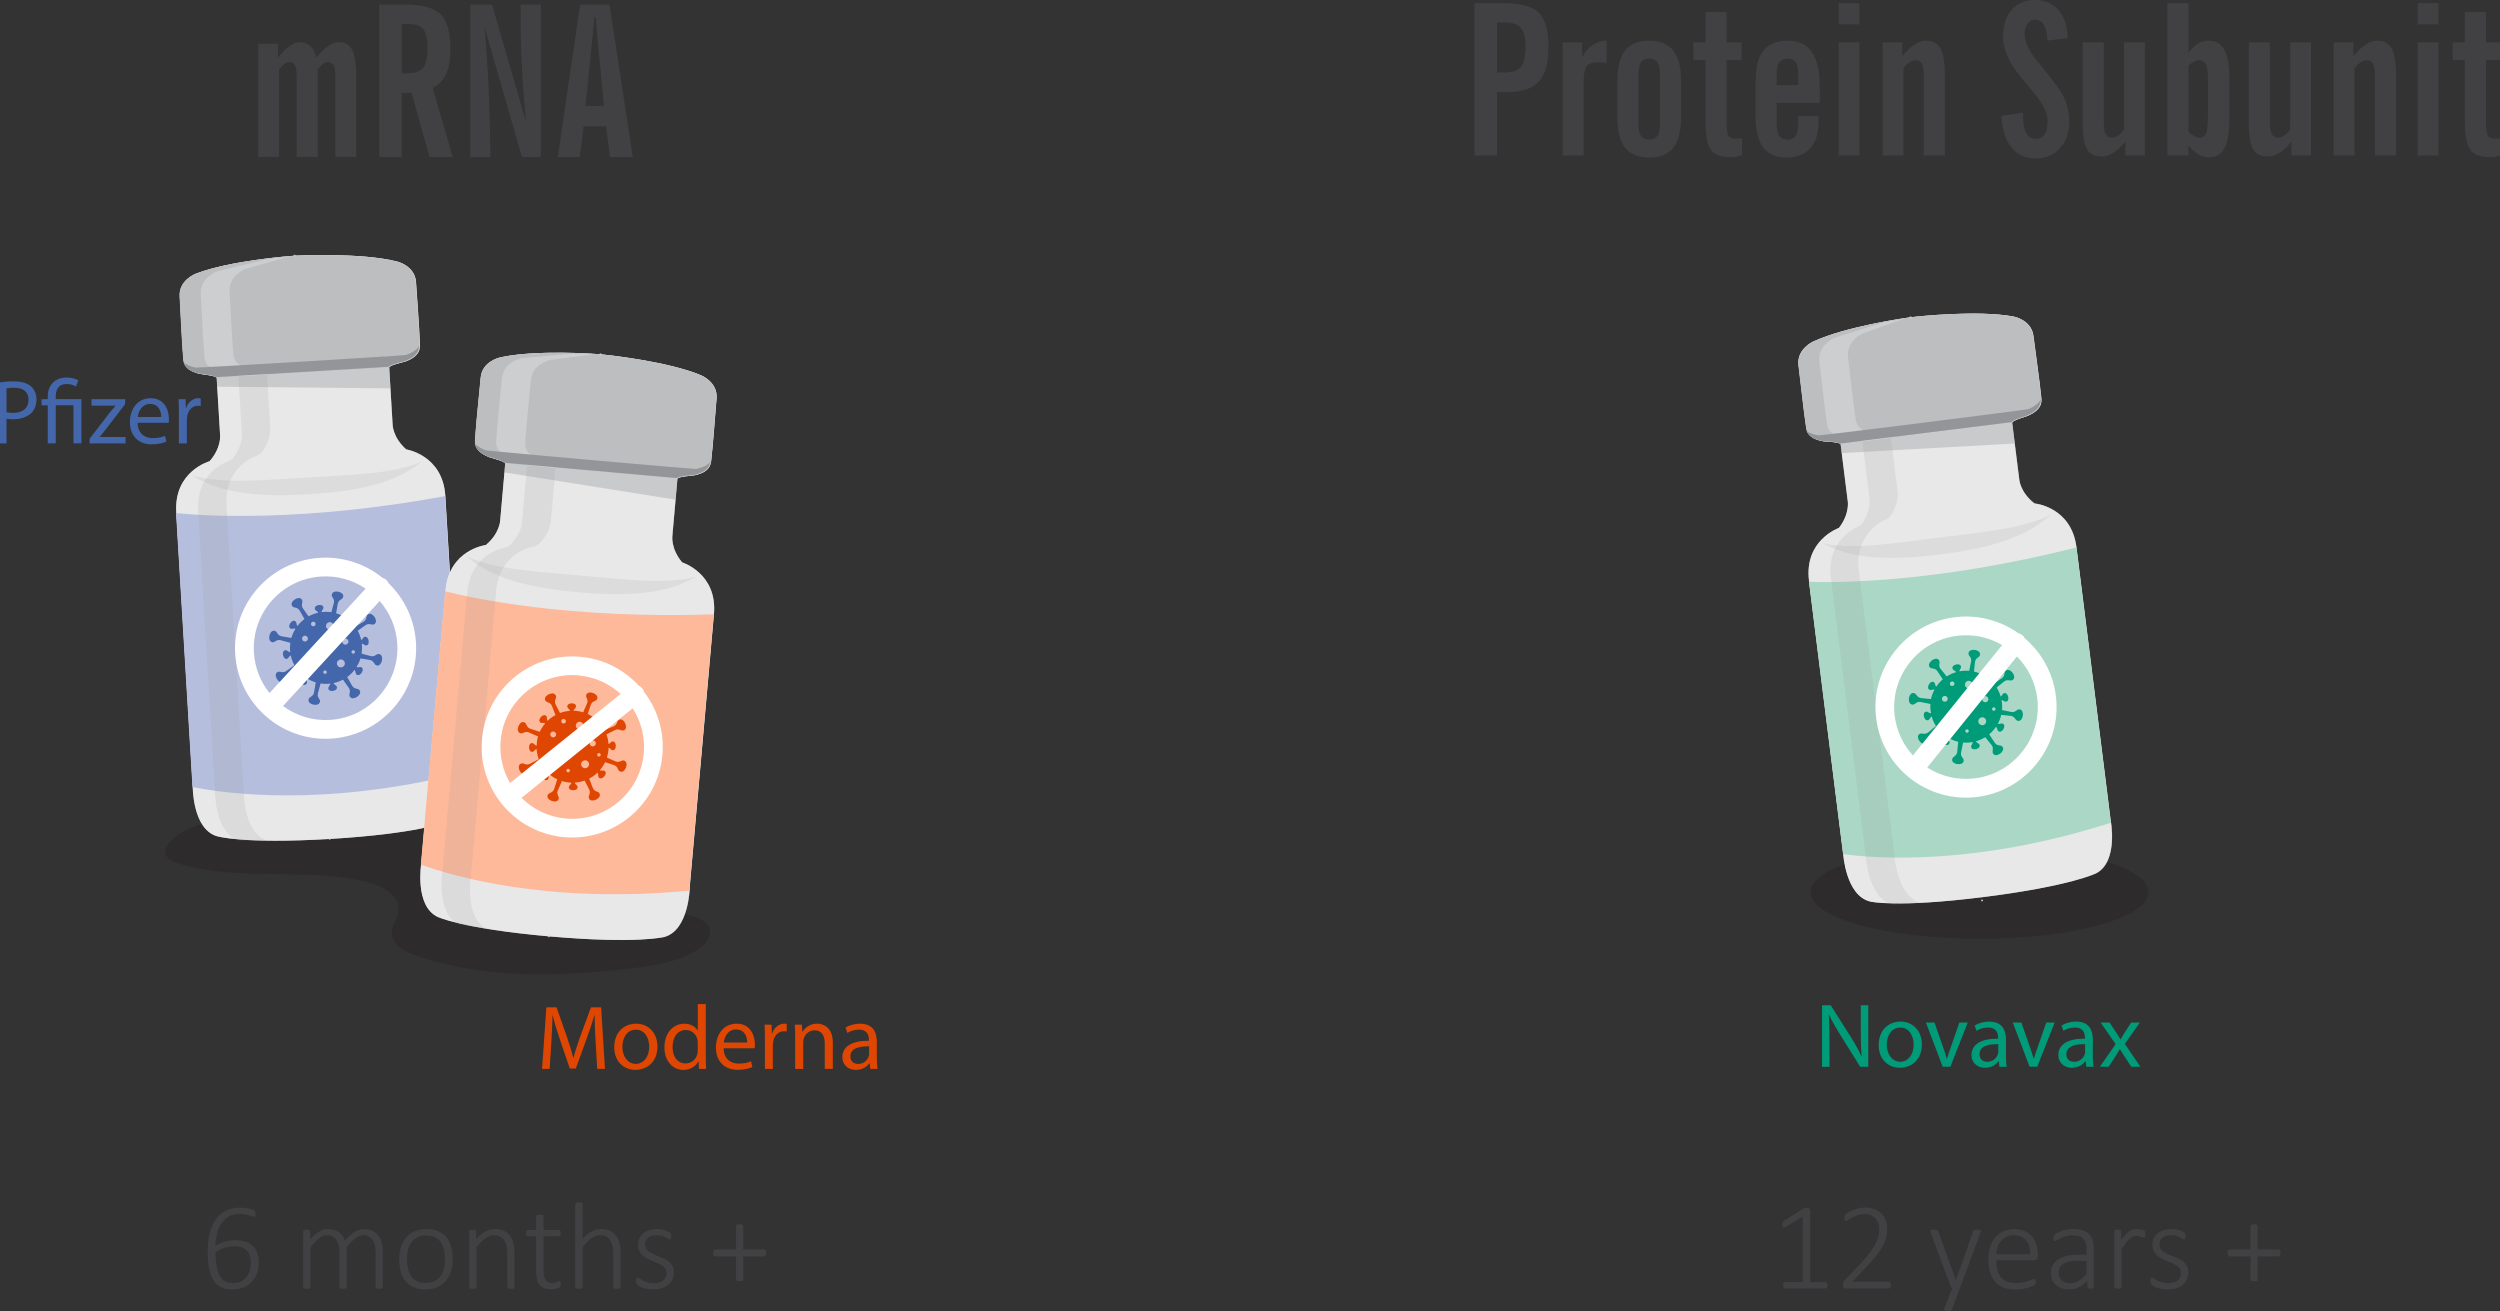 <?xml version="1.0" encoding="UTF-8"?>
<svg preserveAspectRatio="xMidYMid slice" width="820px" height="430px" xmlns="http://www.w3.org/2000/svg" id="Layer_1" data-name="Layer 1" viewBox="0 0 712.37 373.14">
  <rect x="0" y="0" width="712.37" height="373.14" fill="#333333" stroke="none"/>
  <defs>
    <style>
      .cls-1, .cls-2 {
        fill: #6e7072;
      }

      .cls-1, .cls-3, .cls-4 {
        opacity: .25;
      }

      .cls-5 {
        fill: #b6bedd;
      }

      .cls-2 {
        opacity: .1;
      }

      .cls-6, .cls-3 {
        fill: #fff;
      }

      .cls-7 {
        fill: #009b78;
      }

      .cls-8 {
        opacity: .15;
      }

      .cls-8, .cls-9 {
        fill: #939598;
      }

      .cls-10 {
        fill: #4467ab;
      }

      .cls-11 {
        opacity: .35;
      }

      .cls-11, .cls-4 {
        fill: #231f20;
      }

      .cls-12 {
        fill: #aad7c6;
      }

      .cls-13 {
        fill: none;
        stroke: #d2d3d4;
        stroke-miterlimit: 10;
        stroke-width: .53px;
      }

      .cls-14 {
        fill: #d2d3d4;
        opacity: .5;
      }

      .cls-15 {
        fill: #feb89a;
      }

      .cls-16 {
        fill: #bcbec0;
      }

      .cls-17 {
        fill: #414042;
      }

      .cls-18 {
        fill: #df4602;
      }
    </style>
  </defs>
  <ellipse class="cls-11" cx="563.82" cy="253.94" rx="48.08" ry="13.25"></ellipse>
  <g>
    <path class="cls-17" d="M73.91,44.68V12.45h5.62v3.96c1.15-1.45,2.25-2.54,3.3-3.3,1.04-.75,2.03-1.13,2.94-1.13,1.19,0,2.18.37,2.97,1.11.79.74,1.36,1.85,1.71,3.31,1.13-1.43,2.24-2.52,3.31-3.28,1.07-.76,2.07-1.14,2.99-1.14,1.82,0,3.11.73,3.88,2.18.77,1.46,1.16,4.03,1.16,7.72v22.79h-5.95v-23.03c0-1.43-.17-2.45-.5-3.06-.33-.62-.89-.92-1.67-.92-.43,0-.89.19-1.38.57-.49.38-.97.91-1.44,1.6v24.84h-6.01v-23.03c0-1.43-.17-2.45-.5-3.06-.33-.62-.88-.92-1.64-.92-.45,0-.92.19-1.41.57-.49.38-.97.91-1.44,1.6v24.84h-5.98Z"></path>
    <path class="cls-17" d="M108.33,44.68V1.29h7.09c5.04,0,8.5.91,10.37,2.74,1.88,1.83,2.81,5.13,2.81,9.92,0,2.93-.41,5.29-1.22,7.08-.81,1.79-2.08,3.13-3.82,4.03l5.71,19.63h-6.62l-5.1-18.25h-2.81v18.25h-6.42ZM114.75,20.86h1.55c2.19,0,3.7-.52,4.53-1.55.83-1.04,1.25-2.94,1.25-5.71,0-2.52-.39-4.28-1.17-5.27-.78-1-2.13-1.49-4.04-1.49h-2.11v14.03Z"></path>
    <path class="cls-17" d="M134.26,44.68V1.29h6.18l9.73,33.49c-.53-5.02-.92-10.05-1.19-15.1s-.4-10.11-.4-15.19V1.29h5.77v43.39h-5.39l-10.63-36.91c.51,5.9.9,11.92,1.17,18.06.27,6.14.44,12.43.5,18.85h-5.74Z"></path>
    <path class="cls-17" d="M159.16,44.68l6.36-43.39h8.35l6.65,43.39h-6.53l-1.08-8.76h-6.42l-1.03,8.76h-6.3ZM167.07,30.15h5.21l-2.37-25.2h-.32l-2.52,25.2Z"></path>
  </g>
  <g>
    <path class="cls-17" d="M420.08,44.27V.88h7.97c5.02,0,8.46.9,10.31,2.7,1.86,1.8,2.78,5.06,2.78,9.79s-.92,7.86-2.77,9.86-4.87,3-9.07,3h-2.81v18.05h-6.42ZM426.49,20.62h2.11c2.27,0,3.83-.53,4.7-1.58s1.3-3.05,1.3-5.98c0-2.4-.44-4.11-1.32-5.13-.88-1.02-2.34-1.52-4.39-1.52h-2.4v14.21Z"></path>
    <path class="cls-17" d="M445.16,44.27V12.04h5.57v4.28c.82-1.58,1.78-2.75,2.89-3.5,1.1-.75,2.46-1.17,4.06-1.25l.03,6.47c-.35-.1-.74-.17-1.17-.22s-.95-.07-1.55-.07c-1.43,0-2.42.39-2.99,1.17s-.85,2.3-.85,4.57v20.77h-5.98Z"></path>
    <path class="cls-17" d="M478.88,23.03v10.37c0,3.93-.74,6.82-2.21,8.67s-3.75,2.78-6.84,2.78-5.4-.93-6.87-2.78-2.21-4.75-2.21-8.67v-10.37c0-3.91.74-6.79,2.21-8.66,1.47-1.86,3.76-2.8,6.87-2.8s5.34.94,6.83,2.81,2.23,4.76,2.23,8.64ZM472.87,21.04c0-1.52-.24-2.63-.73-3.33s-1.26-1.04-2.31-1.04-1.86.35-2.34,1.04-.73,1.8-.73,3.33v14.3c0,1.52.24,2.64.73,3.35s1.27,1.07,2.34,1.07,1.83-.36,2.31-1.07.73-1.83.73-3.35v-14.3Z"></path>
    <path class="cls-17" d="M485.82,34.48v-17.4h-3.46v-5.04h3.46V3.4h6.01v8.64h4.28v5.04h-4.28v17.75c0,1.93.18,3.19.53,3.76s1,.86,1.93.86c.35,0,.89-.03,1.61-.09.14-.02.24-.03.32-.03v4.86c-.55.18-1.09.31-1.64.4s-1.1.13-1.67.13c-2.7,0-4.55-.7-5.57-2.11s-1.52-4.12-1.52-8.14Z"></path>
    <path class="cls-17" d="M517.99,33.05v1.88c0,3.14-.8,5.59-2.4,7.32s-3.85,2.61-6.74,2.61-5.12-.95-6.58-2.84-2.18-4.77-2.18-8.61v-10.37c0-3.91.74-6.79,2.23-8.66,1.48-1.86,3.79-2.8,6.91-2.8s5.33,1.06,6.84,3.19c1.51,2.13,2.27,5.34,2.27,9.64v4.86h-12.25v6.06c0,1.52.24,2.64.73,3.35s1.27,1.07,2.34,1.07,1.83-.36,2.31-1.07.73-1.83.73-3.35v-2.29h5.77ZM506.09,21.04v3.19h6.12v-3.19c0-1.52-.24-2.63-.73-3.33s-1.26-1.04-2.31-1.04-1.86.35-2.34,1.04-.73,1.8-.73,3.33Z"></path>
    <path class="cls-17" d="M523.73,6.94V.88h5.92v6.06h-5.92ZM523.73,44.27V12.04h5.92v32.23h-5.92Z"></path>
    <path class="cls-17" d="M536.21,44.27V12.04h5.62v3.96c1.19-1.46,2.34-2.57,3.46-3.31s2.18-1.11,3.19-1.11c1.99,0,3.4.72,4.23,2.17s1.25,4.02,1.25,7.73v22.79h-6.01v-23.03c0-1.48-.19-2.54-.56-3.16s-.99-.94-1.85-.94c-.53,0-1.09.21-1.7.62s-1.16.97-1.67,1.67v24.84h-5.98Z"></path>
    <path class="cls-17" d="M570.05,32.99l6.12-.91v.38c0,2.34.3,4.11.91,5.29s1.52,1.77,2.75,1.77c1.07,0,1.9-.42,2.49-1.25s.88-2.02.88-3.56c0-1.05-.2-2.09-.6-3.12s-1.02-2.12-1.86-3.3c-.8-1.07-2.17-2.77-4.1-5.08s-3.23-4.08-3.9-5.29c-.74-1.37-1.3-2.68-1.67-3.94s-.56-2.47-.56-3.62c0-3.18.82-5.71,2.46-7.57,1.64-1.86,3.85-2.8,6.62-2.8s5.07.95,6.71,2.84c1.64,1.89,2.52,4.56,2.64,8l-5.8.73c-.1-2.07-.43-3.58-1-4.53-.57-.95-1.42-1.42-2.55-1.42-.84,0-1.53.38-2.08,1.13-.55.75-.82,1.71-.82,2.89,0,1.04.27,2.18.81,3.43.54,1.25,1.29,2.49,2.27,3.72.37.47.93,1.15,1.67,2.05,2.64,3.24,4.41,5.58,5.33,7,.88,1.35,1.53,2.75,1.96,4.22s.64,3.02.64,4.66c0,3.07-.89,5.57-2.67,7.5s-4.07,2.9-6.88,2.9-5.21-1.04-6.9-3.13-2.65-5.09-2.89-8.99Z"></path>
    <path class="cls-17" d="M610.89,12.04v32.23h-5.57v-3.96c-1.13,1.41-2.26,2.47-3.38,3.18s-2.21,1.07-3.27,1.07c-2.01,0-3.43-.69-4.25-2.08s-1.23-3.94-1.23-7.65V12.04h6.01v23.06c0,1.46.19,2.51.56,3.13s.99.94,1.85.94c.53,0,1.09-.2,1.68-.6s1.16-.96,1.68-1.68V12.04h5.92Z"></path>
    <path class="cls-17" d="M617.33.88h5.98v14.06c.9-1.15,1.81-2,2.72-2.55.92-.55,1.88-.82,2.87-.82,2.01,0,3.52.81,4.51,2.43s1.49,4.09,1.49,7.41v13.12c0,3.52-.47,6.1-1.41,7.76s-2.39,2.49-4.37,2.49c-1.05,0-2.06-.28-3.02-.85s-1.89-1.42-2.81-2.55v2.87h-5.98V.88ZM623.31,18.66v18.84c.61.59,1.17,1.02,1.68,1.3s1.02.42,1.51.42c.88,0,1.49-.42,1.83-1.27s.51-2.54.51-5.08v-10.43c0-1.93-.2-3.3-.59-4.1s-1.04-1.2-1.93-1.2c-.45,0-.92.13-1.42.38s-1.03.63-1.6,1.14Z"></path>
    <path class="cls-17" d="M658.17,12.04v32.23h-5.57v-3.96c-1.13,1.41-2.26,2.47-3.38,3.18s-2.21,1.07-3.27,1.07c-2.01,0-3.43-.69-4.25-2.08s-1.23-3.94-1.23-7.65V12.04h6.01v23.06c0,1.46.19,2.51.56,3.13s.99.94,1.85.94c.53,0,1.09-.2,1.68-.6s1.16-.96,1.68-1.68V12.04h5.92Z"></path>
    <path class="cls-17" d="M664.62,44.27V12.04h5.62v3.96c1.19-1.46,2.34-2.57,3.46-3.31s2.18-1.11,3.19-1.11c1.99,0,3.4.72,4.23,2.17s1.25,4.02,1.25,7.73v22.79h-6.01v-23.03c0-1.48-.19-2.54-.56-3.16s-.99-.94-1.85-.94c-.53,0-1.09.21-1.7.62s-1.16.97-1.67,1.67v24.84h-5.98Z"></path>
    <path class="cls-17" d="M688.55,6.94V.88h5.92v6.06h-5.92ZM688.55,44.27V12.04h5.92v32.23h-5.92Z"></path>
    <path class="cls-17" d="M701.97,34.48v-17.4h-3.46v-5.04h3.46V3.4h6.01v8.64h4.28v5.04h-4.28v17.75c0,1.93.18,3.19.53,3.76s1,.86,1.93.86c.35,0,.89-.03,1.61-.09.14-.02.24-.03.32-.03v4.86c-.55.18-1.09.31-1.64.4s-1.1.13-1.67.13c-2.7,0-4.55-.7-5.57-2.11s-1.52-4.12-1.52-8.14Z"></path>
  </g>
  <g>
    <path class="cls-18" d="M169.93,296.54c-.13-2.44-.29-5.38-.26-7.57h-.08c-.6,2.05-1.33,4.24-2.21,6.66l-3.09,8.5h-1.72l-2.83-8.35c-.83-2.47-1.53-4.73-2.03-6.81h-.05c-.05,2.18-.18,5.12-.34,7.75l-.47,7.51h-2.16l1.22-17.52h2.89l2.99,8.48c.73,2.16,1.33,4.08,1.77,5.9h.08c.44-1.77,1.07-3.69,1.85-5.9l3.12-8.48h2.89l1.09,17.52h-2.21l-.44-7.7Z"></path>
    <path class="cls-18" d="M187.53,297.84c0,4.65-3.22,6.68-6.27,6.68-3.41,0-6.03-2.5-6.03-6.47,0-4.21,2.76-6.68,6.24-6.68s6.06,2.63,6.06,6.47ZM177.55,297.97c0,2.76,1.59,4.84,3.82,4.84s3.82-2.05,3.82-4.89c0-2.13-1.07-4.84-3.77-4.84s-3.87,2.5-3.87,4.89Z"></path>
    <path class="cls-18" d="M201.29,285.78v15.21c0,1.12.03,2.39.1,3.25h-2.05l-.1-2.18h-.05c-.7,1.4-2.24,2.47-4.29,2.47-3.04,0-5.38-2.57-5.38-6.4-.03-4.19,2.57-6.76,5.64-6.76,1.92,0,3.22.91,3.8,1.92h.05v-7.51h2.29ZM199,296.78c0-.29-.03-.68-.1-.96-.34-1.46-1.59-2.65-3.3-2.65-2.37,0-3.77,2.08-3.77,4.86,0,2.55,1.25,4.65,3.72,4.65,1.53,0,2.94-1.01,3.35-2.73.08-.31.1-.62.1-.99v-2.18Z"></path>
    <path class="cls-18" d="M206.36,298.36c.05,3.09,2.03,4.37,4.32,4.37,1.64,0,2.63-.29,3.48-.65l.39,1.64c-.81.36-2.18.78-4.19.78-3.87,0-6.19-2.55-6.19-6.34s2.24-6.79,5.9-6.79c4.11,0,5.2,3.61,5.2,5.93,0,.47-.05.83-.08,1.07h-8.84ZM213.07,296.73c.03-1.46-.6-3.72-3.17-3.72-2.31,0-3.33,2.13-3.51,3.72h6.68Z"></path>
    <path class="cls-18" d="M218.11,295.58c0-1.48-.03-2.76-.1-3.93h2l.08,2.47h.1c.57-1.69,1.95-2.76,3.48-2.76.26,0,.44.03.65.08v2.16c-.23-.05-.47-.08-.78-.08-1.61,0-2.76,1.22-3.07,2.94-.05.31-.1.68-.1,1.07v6.71h-2.26v-8.66Z"></path>
    <path class="cls-18" d="M226.72,295.06c0-1.3-.03-2.37-.1-3.41h2.03l.13,2.08h.05c.62-1.2,2.08-2.37,4.16-2.37,1.74,0,4.45,1.04,4.45,5.36v7.51h-2.29v-7.25c0-2.03-.75-3.72-2.91-3.72-1.51,0-2.68,1.07-3.07,2.34-.1.29-.16.68-.16,1.07v7.57h-2.29v-9.18Z"></path>
    <path class="cls-18" d="M248.11,304.24l-.18-1.59h-.08c-.7.99-2.05,1.87-3.85,1.87-2.55,0-3.85-1.79-3.85-3.61,0-3.04,2.7-4.71,7.57-4.68v-.26c0-1.04-.29-2.91-2.86-2.91-1.17,0-2.39.36-3.28.94l-.52-1.51c1.04-.68,2.55-1.12,4.13-1.12,3.85,0,4.78,2.63,4.78,5.15v4.71c0,1.09.05,2.16.21,3.02h-2.08ZM247.78,297.82c-2.5-.05-5.33.39-5.33,2.83,0,1.48.99,2.18,2.16,2.18,1.64,0,2.68-1.04,3.04-2.11.08-.23.13-.49.13-.73v-2.18Z"></path>
  </g>
  <g>
    <path class="cls-10" d="M0,108.89c1.09-.18,2.52-.34,4.34-.34,2.24,0,3.87.52,4.91,1.46.96.83,1.53,2.11,1.53,3.67s-.47,2.83-1.35,3.74c-1.2,1.27-3.15,1.92-5.36,1.92-.68,0-1.3-.03-1.82-.16v7.02H0v-17.32ZM2.26,117.34c.49.13,1.12.18,1.87.18,2.73,0,4.39-1.33,4.39-3.74s-1.64-3.43-4.13-3.43c-.99,0-1.74.08-2.13.18v6.81Z"></path>
    <path class="cls-10" d="M13.99,126.21v-10.84h-1.77v-1.74h1.77v-.68c0-3.33,1.95-5.49,5.49-5.49,1.17,0,2.55.36,3.2.83l-.65,1.74c-.55-.39-1.53-.73-2.65-.73-2.42,0-3.12,1.69-3.12,3.69v.62h7.31v12.58h-2.26v-10.84h-5.04v10.84h-2.26Z"></path>
    <path class="cls-10" d="M25.92,124.88l5.69-7.41c.55-.68,1.07-1.27,1.64-1.95v-.05h-6.81v-1.85h9.59l-.03,1.43-5.62,7.31c-.52.7-1.04,1.33-1.61,1.98v.05h7.36v1.82h-10.22v-1.33Z"></path>
    <path class="cls-10" d="M39.57,120.33c.05,3.09,2.03,4.37,4.32,4.37,1.64,0,2.63-.29,3.48-.65l.39,1.64c-.81.36-2.18.78-4.19.78-3.87,0-6.19-2.55-6.19-6.34s2.24-6.79,5.9-6.79c4.11,0,5.2,3.61,5.2,5.93,0,.47-.05.83-.08,1.07h-8.84ZM46.28,118.69c.03-1.46-.6-3.72-3.17-3.72-2.31,0-3.33,2.13-3.51,3.72h6.68Z"></path>
    <path class="cls-10" d="M51.32,117.55c0-1.48-.03-2.76-.1-3.93h2l.08,2.47h.1c.57-1.69,1.95-2.76,3.48-2.76.26,0,.44.03.65.08v2.16c-.23-.05-.47-.08-.78-.08-1.61,0-2.76,1.22-3.07,2.94-.05.31-.1.68-.1,1.07v6.71h-2.26v-8.66Z"></path>
  </g>
  <g>
    <path class="cls-7" d="M519,303.64v-17.52h2.47l5.62,8.87c1.3,2.05,2.31,3.9,3.15,5.69l.05-.03c-.21-2.34-.26-4.47-.26-7.2v-7.33h2.13v17.52h-2.29l-5.56-8.89c-1.22-1.95-2.39-3.95-3.28-5.85l-.08.03c.13,2.21.18,4.32.18,7.23v7.49h-2.13Z"></path>
    <path class="cls-7" d="M547.42,297.24c0,4.65-3.22,6.68-6.27,6.68-3.41,0-6.03-2.5-6.03-6.47,0-4.21,2.76-6.68,6.24-6.68s6.06,2.63,6.06,6.47ZM537.44,297.37c0,2.76,1.59,4.84,3.82,4.84s3.82-2.05,3.82-4.89c0-2.13-1.07-4.84-3.77-4.84s-3.88,2.5-3.88,4.89Z"></path>
    <path class="cls-7" d="M551.01,291.05l2.47,7.07c.42,1.14.75,2.18,1.01,3.22h.08c.29-1.04.65-2.08,1.07-3.22l2.44-7.07h2.39l-4.94,12.58h-2.18l-4.78-12.58h2.44Z"></path>
    <path class="cls-7" d="M569.5,303.64l-.18-1.59h-.08c-.7.99-2.05,1.87-3.85,1.87-2.55,0-3.85-1.79-3.85-3.61,0-3.04,2.7-4.71,7.57-4.68v-.26c0-1.04-.29-2.91-2.86-2.91-1.17,0-2.39.36-3.28.94l-.52-1.51c1.04-.68,2.55-1.12,4.13-1.12,3.85,0,4.78,2.63,4.78,5.15v4.71c0,1.09.05,2.16.21,3.02h-2.08ZM569.16,297.21c-2.5-.05-5.33.39-5.33,2.83,0,1.48.99,2.18,2.16,2.18,1.64,0,2.68-1.04,3.04-2.11.08-.23.13-.49.13-.73v-2.18Z"></path>
    <path class="cls-7" d="M575.74,291.05l2.47,7.07c.42,1.14.75,2.18,1.01,3.22h.08c.29-1.04.65-2.08,1.07-3.22l2.44-7.07h2.39l-4.94,12.58h-2.18l-4.78-12.58h2.44Z"></path>
    <path class="cls-7" d="M594.22,303.64l-.18-1.59h-.08c-.7.99-2.05,1.87-3.85,1.87-2.55,0-3.85-1.79-3.85-3.61,0-3.04,2.7-4.71,7.57-4.68v-.26c0-1.04-.29-2.91-2.86-2.91-1.17,0-2.39.36-3.28.94l-.52-1.51c1.04-.68,2.55-1.12,4.13-1.12,3.85,0,4.78,2.63,4.78,5.15v4.71c0,1.09.05,2.16.21,3.02h-2.08ZM593.88,297.21c-2.5-.05-5.33.39-5.33,2.83,0,1.48.99,2.18,2.16,2.18,1.64,0,2.68-1.04,3.04-2.11.08-.23.13-.49.13-.73v-2.18Z"></path>
    <path class="cls-7" d="M600.85,291.05l1.79,2.7c.47.7.86,1.35,1.27,2.05h.08c.42-.75.83-1.4,1.25-2.08l1.77-2.68h2.47l-4.29,6.08,4.42,6.5h-2.6l-1.85-2.83c-.49-.73-.91-1.43-1.35-2.18h-.05c-.42.75-.86,1.43-1.33,2.18l-1.82,2.83h-2.52l4.47-6.42-4.26-6.16h2.55Z"></path>
  </g>
  <g>
    <path class="cls-17" d="M520.58,365.84c0,.16-.02.3-.05.41s-.08.2-.14.27-.12.12-.19.15-.14.04-.21.04h-11.53c-.07,0-.14-.01-.2-.04s-.13-.08-.18-.15-.11-.16-.14-.27-.05-.25-.05-.41c0-.14.01-.27.04-.39s.07-.21.12-.29.11-.13.18-.18.15-.06.23-.06h5.04v-18.67l-4.82,2.94c-.19.12-.34.18-.46.2s-.21,0-.28-.06-.12-.16-.14-.29-.04-.3-.04-.48c0-.15,0-.28.02-.4s.04-.21.07-.29.08-.15.13-.21.12-.12.2-.18l5.45-3.48s.08-.05.14-.07.13-.04.21-.06.17-.03.26-.04.21,0,.33,0c.2,0,.37.01.51.04s.25.05.33.09.14.08.18.14.05.12.05.19v20.64h4.32c.08,0,.16.02.24.06s.14.1.19.18.09.17.12.29.04.25.04.39Z"></path>
    <path class="cls-17" d="M538.64,365.74c0,.14-.01.27-.04.4s-.07.23-.12.32-.12.16-.2.2-.18.07-.28.07h-12.29c-.11,0-.21-.02-.3-.05s-.18-.09-.25-.17-.12-.18-.16-.31-.05-.28-.05-.46c0-.15,0-.29.02-.4s.04-.22.07-.32.08-.19.14-.28.13-.19.23-.3l4.66-4.92c1.16-1.22,2.08-2.31,2.77-3.27s1.21-1.83,1.57-2.6.6-1.48.71-2.11.17-1.23.17-1.79-.09-1.1-.27-1.61-.45-.96-.8-1.34-.79-.69-1.31-.91-1.12-.34-1.8-.34c-.74,0-1.4.1-1.99.31s-1.1.43-1.54.69-.81.48-1.1.69-.51.31-.65.31c-.07,0-.13-.02-.19-.05s-.11-.09-.15-.17-.07-.17-.09-.29-.03-.25-.03-.4c0-.14,0-.26.02-.35s.03-.18.05-.25.06-.15.1-.22.13-.16.26-.28.36-.28.69-.47.73-.4,1.22-.61,1.04-.38,1.63-.53,1.22-.22,1.86-.22c1.07,0,2,.16,2.79.47s1.45.74,1.98,1.28.92,1.16,1.18,1.87.39,1.46.39,2.24c0,.73-.06,1.45-.18,2.17s-.39,1.51-.79,2.36-.99,1.79-1.76,2.82-1.79,2.22-3.07,3.57l-4.15,4.34h10.41c.09,0,.18.02.26.06s.15.1.21.18.1.18.13.3.04.25.04.39Z"></path>
    <path class="cls-17" d="M558.2,366.72l-2.21,5.96c-.06.13-.18.24-.37.33s-.49.13-.9.13c-.21,0-.39-.01-.53-.04s-.25-.07-.33-.13-.12-.15-.13-.25.01-.22.07-.36l2.25-5.64c-.09-.04-.18-.09-.25-.18s-.12-.16-.14-.25l-5.78-15.52c-.06-.16-.09-.3-.09-.4s.03-.18.1-.24.17-.1.32-.11.34-.03.59-.03.46,0,.62.03.27.04.36.08.15.08.19.14.08.13.11.21l4.97,13.89h.07l4.89-13.89c.06-.16.14-.27.24-.33s.23-.09.4-.11.36-.03.6-.03.41.01.55.04.25.06.33.12.11.14.11.24-.03.23-.09.38l-5.94,15.94Z"></path>
    <path class="cls-17" d="M580.42,357.6c0,.42-.11.71-.33.87s-.44.24-.65.24h-10.85c0,.98.1,1.88.29,2.67s.51,1.48.96,2.05,1.03,1,1.74,1.31,1.59.46,2.64.46c.74,0,1.4-.06,1.99-.19s1.09-.27,1.52-.43.78-.3,1.05-.43.47-.19.59-.19c.07,0,.13.02.19.05s.11.09.14.17.06.17.08.29.03.26.03.44c0,.08,0,.16-.02.24s-.03.15-.04.21-.04.13-.08.18-.08.12-.14.18-.24.16-.54.31-.7.29-1.2.44-1.06.28-1.71.4-1.35.18-2.1.18c-1.23,0-2.32-.18-3.27-.55s-1.75-.91-2.39-1.63-1.13-1.61-1.47-2.68-.5-2.3-.5-3.71.17-2.55.52-3.62.84-1.97,1.49-2.72,1.42-1.31,2.33-1.71,1.92-.59,3.03-.59c1.2,0,2.21.2,3.06.6s1.54.93,2.08,1.61.94,1.46,1.2,2.35.38,1.83.38,2.81v.42ZM578.26,356.98c.04-1.69-.35-3.01-1.16-3.96s-1.99-1.42-3.53-1.42c-.8,0-1.5.15-2.1.45s-1.11.69-1.53,1.19-.74,1.06-.96,1.71-.35,1.33-.39,2.03h9.67Z"></path>
    <path class="cls-17" d="M596.38,366.37c0,.12-.04.21-.11.27s-.18.11-.3.14-.29.04-.5.04c-.2,0-.37-.01-.51-.04s-.25-.08-.33-.14-.11-.16-.11-.27v-1.78c-.71.77-1.5,1.37-2.36,1.79s-1.75.63-2.68.63c-.83,0-1.58-.11-2.24-.33s-1.22-.53-1.68-.93-.81-.89-1.05-1.47-.37-1.22-.37-1.93c0-.88.18-1.64.54-2.29s.88-1.19,1.55-1.63,1.47-.76,2.41-.98,1.98-.33,3.13-.33h2.53v-1.37c0-.68-.07-1.28-.21-1.8s-.37-.96-.69-1.31-.73-.62-1.23-.79-1.12-.26-1.85-.26-1.34.08-1.9.25-1.05.36-1.48.57-.77.4-1.05.57-.47.25-.59.25c-.07,0-.13-.01-.19-.04s-.11-.07-.15-.13-.07-.15-.09-.25-.03-.22-.03-.36c0-.25.02-.44.05-.59s.13-.29.27-.44.41-.32.78-.52.81-.38,1.29-.55,1.01-.31,1.57-.41,1.12-.16,1.69-.16c1.09,0,2.01.13,2.76.4s1.36.64,1.82,1.13.79,1.1.99,1.82.3,1.54.3,2.45v10.76ZM594.29,358.87h-2.9c-.84,0-1.58.08-2.21.23s-1.16.38-1.58.67-.74.64-.94,1.05-.31.88-.31,1.41c0,.91.29,1.64.87,2.19s1.4.82,2.45.82c.83,0,1.61-.21,2.33-.64s1.49-1.09,2.29-1.98v-3.74Z"></path>
    <path class="cls-17" d="M611,351.27c0,.18,0,.33-.02.45s-.03.22-.06.3-.06.13-.11.18-.1.06-.17.06c-.11,0-.23-.03-.37-.08s-.3-.11-.49-.17-.39-.11-.62-.17-.47-.08-.74-.08c-.32,0-.63.07-.93.2s-.62.35-.96.65-.69.69-1.05,1.19-.78,1.1-1.22,1.81v10.76c0,.07-.02.13-.05.19s-.09.11-.17.14-.18.06-.32.09-.31.04-.52.04c-.2,0-.37-.01-.5-.04s-.24-.05-.33-.09-.14-.08-.17-.14-.04-.12-.04-.19v-15.91c0-.07.01-.13.04-.19s.08-.11.17-.15.18-.07.31-.09.28-.03.48-.03.36,0,.49.03.23.05.3.09.12.09.15.15.04.12.04.19v2.51c.46-.67.88-1.21,1.27-1.62s.76-.73,1.11-.96.69-.38,1.03-.47.68-.12,1.03-.12c.15,0,.33,0,.53.03s.41.05.64.1.43.1.62.17.31.12.38.18.12.1.14.14.04.09.06.16.03.15.04.26,0,.25,0,.43Z"></path>
    <path class="cls-17" d="M623.24,362.13c0,.76-.14,1.44-.42,2.05s-.68,1.12-1.2,1.54-1.15.74-1.87.97-1.53.33-2.41.33c-.55,0-1.07-.04-1.56-.13s-.94-.2-1.34-.33-.74-.28-1.01-.43-.48-.29-.61-.4-.22-.26-.28-.44-.09-.41-.09-.7c0-.15.01-.29.04-.4s.05-.22.09-.3.08-.14.14-.18.12-.06.19-.06c.13,0,.32.08.56.25s.55.34.92.54.81.37,1.32.54,1.1.25,1.77.25c.54,0,1.03-.06,1.48-.18s.83-.29,1.16-.53.58-.54.76-.91.27-.8.27-1.29-.12-.91-.35-1.25-.54-.64-.92-.89-.81-.47-1.3-.67-.98-.39-1.49-.6-1.01-.43-1.49-.68-.92-.54-1.3-.9-.69-.77-.92-1.27-.35-1.08-.35-1.78c0-.55.11-1.09.32-1.63s.54-1.01.98-1.43,1-.76,1.69-1.02,1.5-.39,2.43-.39c.4,0,.79.03,1.19.1s.75.15,1.07.25.6.22.83.34.41.23.54.33.21.17.25.24.07.13.09.2.03.16.04.25.02.22.02.36,0,.27-.03.38-.04.21-.08.29-.08.14-.13.18-.11.06-.18.06c-.09,0-.23-.06-.42-.19s-.43-.27-.74-.42-.67-.29-1.09-.42-.91-.19-1.46-.19-1.03.06-1.45.19-.76.31-1.03.54-.47.51-.61.83-.2.66-.2,1.04c0,.52.12.95.35,1.3s.54.66.93.91.83.49,1.32.69.99.4,1.5.6,1.01.42,1.5.66.93.53,1.32.87.7.75.93,1.22.35,1.05.35,1.71Z"></path>
    <path class="cls-17" d="M649.54,356.58c0,.18-.01.33-.04.45s-.07.23-.13.32-.13.15-.2.19-.16.06-.24.06h-5.94v6.64c0,.07-.02.13-.05.18s-.09.1-.18.14-.18.07-.31.1-.28.04-.47.04c-.18,0-.33-.01-.46-.04s-.23-.06-.32-.1-.14-.09-.18-.14-.06-.11-.06-.18v-6.64h-5.92c-.09,0-.18-.02-.25-.06s-.13-.11-.19-.19-.1-.19-.13-.32-.04-.27-.04-.45c0-.15.01-.29.04-.41s.07-.23.13-.31.12-.14.19-.18.15-.06.25-.06h5.92v-6.64c0-.08.02-.16.06-.22s.1-.12.18-.17.19-.08.32-.11.28-.04.46-.04c.19,0,.34.01.47.04s.23.06.31.11.14.1.18.17.05.14.05.22v6.64h5.94c.08,0,.16.02.24.06s.14.1.2.18.1.18.13.31.04.26.04.41Z"></path>
  </g>
  <g>
    <path class="cls-17" d="M74.05,359.48c0,.91-.14,1.82-.42,2.72s-.73,1.71-1.34,2.42-1.39,1.29-2.35,1.73-2.11.67-3.45.67c-.89,0-1.68-.11-2.37-.34s-1.3-.56-1.82-.98-.96-.96-1.31-1.58-.64-1.34-.86-2.15-.38-1.7-.48-2.66-.15-2.01-.15-3.14c0-1.01.06-2.02.18-3.03s.32-1.98.6-2.9.65-1.78,1.12-2.58,1.04-1.49,1.73-2.07,1.51-1.04,2.44-1.37,2.02-.5,3.25-.5c.43,0,.87.03,1.3.08s.83.12,1.2.2.68.18.93.28.42.19.5.25.14.13.18.19.06.13.09.2.04.15.05.24.02.19.02.31c0,.13,0,.25,0,.35s-.02.19-.05.26-.07.13-.13.17-.13.06-.23.06c-.13,0-.3-.04-.52-.12s-.49-.18-.81-.28-.71-.2-1.17-.28-1-.12-1.62-.12c-1.18,0-2.2.25-3.05.74s-1.55,1.15-2.1,1.99-.96,1.79-1.23,2.88-.42,2.23-.46,3.43c.33-.19.69-.38,1.1-.56s.85-.35,1.33-.5.99-.27,1.53-.36,1.11-.14,1.71-.14c1.28,0,2.34.17,3.2.51s1.54.81,2.06,1.4.88,1.28,1.1,2.07.33,1.63.33,2.52ZM71.8,359.69c0-.74-.08-1.41-.23-2.02s-.41-1.13-.77-1.56-.85-.77-1.45-1.01-1.35-.36-2.24-.36c-.49,0-.99.04-1.49.13s-.98.21-1.44.36-.9.33-1.32.54-.79.42-1.12.66c0,1.64.11,3.02.33,4.14s.54,2.02.96,2.71.95,1.18,1.57,1.48,1.36.45,2.19.45,1.62-.17,2.25-.5,1.15-.77,1.56-1.3.71-1.12.91-1.78.29-1.29.29-1.92Z"></path>
    <path class="cls-17" d="M109.4,366.37c0,.07-.02.13-.05.19s-.09.11-.17.14-.18.06-.32.09-.3.04-.5.04c-.21,0-.38-.01-.52-.04s-.24-.05-.33-.09-.14-.08-.17-.14-.04-.12-.04-.19v-9.79c0-.75-.07-1.43-.2-2.05s-.35-1.14-.63-1.58-.65-.78-1.09-1.02-.96-.36-1.56-.36c-.74,0-1.49.29-2.24.86s-1.58,1.42-2.49,2.53v11.41c0,.07-.02.13-.05.19s-.09.11-.17.14-.18.06-.32.09-.3.04-.5.04-.37-.01-.5-.04-.24-.05-.33-.09-.14-.08-.17-.14-.04-.12-.04-.19v-9.79c0-.75-.07-1.43-.21-2.05s-.35-1.14-.64-1.58-.65-.78-1.09-1.02-.96-.36-1.56-.36c-.74,0-1.49.29-2.24.86s-1.58,1.42-2.47,2.53v11.41c0,.07-.02.13-.05.19s-.09.11-.17.14-.18.06-.32.09-.31.04-.52.04c-.2,0-.37-.01-.5-.04s-.24-.05-.33-.09-.14-.08-.17-.14-.04-.12-.04-.19v-15.91c0-.07.01-.13.04-.19s.08-.11.17-.15.18-.07.31-.09.28-.03.48-.03.36,0,.49.03.23.05.3.09.12.09.15.15.04.12.04.19v2.25c.91-1.02,1.78-1.76,2.6-2.21s1.63-.69,2.44-.69c.67,0,1.26.08,1.78.24s.98.38,1.38.67.74.63,1.02,1.03.51.84.69,1.32c.55-.61,1.07-1.12,1.56-1.54s.95-.75,1.39-1,.86-.43,1.27-.54.81-.17,1.21-.17c1,0,1.84.18,2.52.53s1.24.83,1.65,1.42.71,1.29.9,2.09.27,1.64.27,2.53v9.98Z"></path>
    <path class="cls-17" d="M129.28,358.25c0,1.27-.16,2.43-.49,3.5s-.82,1.99-1.47,2.78-1.46,1.4-2.43,1.84-2.1.66-3.39.66-2.33-.2-3.26-.59-1.71-.96-2.34-1.69-1.1-1.62-1.41-2.66-.47-2.22-.47-3.53.16-2.43.48-3.5.81-1.99,1.46-2.77,1.46-1.39,2.43-1.82,2.11-.65,3.41-.65,2.33.19,3.26.58,1.71.95,2.33,1.68,1.09,1.62,1.41,2.66.47,2.21.47,3.52ZM127.06,358.44c0-.9-.09-1.76-.26-2.58s-.47-1.54-.88-2.17-.96-1.12-1.65-1.49-1.55-.55-2.58-.55c-.95,0-1.77.17-2.46.51s-1.26.81-1.7,1.42-.76,1.32-.98,2.14-.32,1.71-.32,2.65.09,1.78.26,2.61.47,1.55.88,2.17.96,1.11,1.65,1.48,1.55.54,2.58.54c.95,0,1.77-.17,2.46-.51s1.26-.81,1.7-1.41.76-1.31.98-2.13.32-1.71.32-2.67Z"></path>
    <path class="cls-17" d="M146.87,366.37c0,.07-.02.13-.05.19s-.09.11-.17.14-.18.06-.32.09-.3.04-.5.04c-.21,0-.38-.01-.52-.04s-.24-.05-.32-.09-.13-.08-.17-.14-.05-.12-.05-.19v-9.44c0-.98-.08-1.78-.23-2.4s-.38-1.14-.69-1.58-.69-.78-1.17-1.02-1.03-.36-1.66-.36c-.81,0-1.62.29-2.43.86s-1.66,1.42-2.55,2.53v11.41c0,.07-.02.13-.05.19s-.09.11-.17.14-.18.06-.32.09-.31.04-.52.04c-.2,0-.37-.01-.5-.04s-.24-.05-.33-.09-.14-.08-.17-.14-.04-.12-.04-.19v-15.91c0-.07.01-.13.04-.19s.08-.11.17-.15.18-.07.31-.09.28-.03.48-.03.36,0,.49.03.23.05.3.09.12.09.15.15.04.12.04.19v2.25c.91-1.02,1.81-1.76,2.69-2.21s1.75-.69,2.62-.69c1.04,0,1.92.18,2.64.53s1.29.83,1.73,1.42.76,1.29.95,2.09.29,1.76.29,2.88v9.63Z"></path>
    <path class="cls-17" d="M159.99,365.42c0,.25-.02.45-.06.6s-.11.27-.19.36-.22.17-.39.25-.37.14-.59.19-.46.09-.7.12-.49.04-.72.04c-.79,0-1.45-.11-2-.32s-1-.53-1.35-.96-.61-.97-.76-1.63-.24-1.43-.24-2.32v-9.9h-2.37c-.16,0-.29-.07-.39-.22s-.14-.37-.14-.66c0-.15.01-.28.04-.4s.06-.21.11-.28.1-.13.17-.17.14-.05.22-.05h2.37v-3.9c0-.07.01-.13.04-.19s.08-.11.17-.15.19-.07.33-.09.3-.03.5-.03c.21,0,.38,0,.52.03s.24.05.32.09.13.09.17.15.05.12.05.19v3.9h4.39c.08,0,.16.02.22.05s.12.09.17.17.08.17.11.28.04.24.04.4c0,.29-.05.51-.15.66s-.23.22-.38.22h-4.39v9.62c0,1.21.17,2.13.52,2.76s.98.95,1.89.95c.28,0,.54-.03.76-.09s.43-.12.61-.19.33-.13.45-.19.23-.09.33-.09c.06,0,.11.01.16.04s.08.07.11.13.05.15.07.25.03.23.03.38Z"></path>
    <path class="cls-17" d="M177.06,366.37c0,.07-.02.13-.05.19s-.09.11-.17.14-.18.06-.32.09-.3.04-.5.04c-.21,0-.38-.01-.52-.04s-.24-.05-.32-.09-.13-.08-.17-.14-.05-.12-.05-.19v-9.44c0-.98-.08-1.78-.23-2.4s-.38-1.14-.69-1.58-.69-.78-1.17-1.02-1.03-.36-1.66-.36c-.81,0-1.62.29-2.43.86s-1.66,1.42-2.55,2.53v11.41c0,.07-.02.13-.05.19s-.09.11-.17.14-.18.06-.32.09-.31.04-.52.04c-.2,0-.37-.01-.5-.04s-.24-.05-.33-.09-.14-.08-.17-.14-.04-.12-.04-.19v-23.7c0-.07.01-.13.04-.19s.08-.11.17-.15.19-.07.33-.09.3-.03.5-.03c.21,0,.38,0,.52.03s.24.05.32.09.13.09.17.15.05.12.05.19v9.93c.87-.96,1.73-1.67,2.6-2.12s1.73-.68,2.6-.68c1.04,0,1.92.18,2.64.53s1.29.83,1.73,1.42.76,1.29.95,2.09.29,1.76.29,2.88v9.63Z"></path>
    <path class="cls-17" d="M192.21,362.13c0,.76-.14,1.44-.42,2.05s-.68,1.12-1.2,1.54-1.15.74-1.87.97-1.53.33-2.41.33c-.55,0-1.07-.04-1.56-.13s-.94-.2-1.34-.33-.74-.28-1.01-.43-.48-.29-.61-.4-.22-.26-.28-.44-.09-.41-.09-.7c0-.15.01-.29.04-.4s.05-.22.09-.3.08-.14.14-.18.12-.06.19-.06c.13,0,.32.08.56.25s.55.34.92.54.81.37,1.32.54,1.1.25,1.77.25c.54,0,1.03-.06,1.48-.18s.83-.29,1.16-.53.58-.54.76-.91.27-.8.27-1.29-.12-.91-.35-1.25-.54-.64-.92-.89-.81-.47-1.3-.67-.98-.39-1.49-.6-1.01-.43-1.49-.68-.92-.54-1.3-.9-.69-.77-.92-1.27-.35-1.08-.35-1.78c0-.55.11-1.09.32-1.63s.54-1.01.98-1.43,1-.76,1.69-1.02,1.5-.39,2.43-.39c.4,0,.79.03,1.19.1s.75.15,1.07.25.6.22.83.34.41.23.54.33.21.17.25.24.07.13.09.2.03.16.04.25.02.22.02.36,0,.27-.03.38-.04.21-.08.29-.08.14-.13.18-.11.06-.18.06c-.09,0-.23-.06-.42-.19s-.43-.27-.74-.42-.67-.29-1.09-.42-.91-.19-1.46-.19-1.03.06-1.45.19-.76.31-1.03.54-.47.51-.61.83-.2.66-.2,1.04c0,.52.12.95.35,1.3s.54.66.93.91.83.49,1.32.69.99.4,1.5.6,1.01.42,1.5.66.93.53,1.32.87.7.75.93,1.22.35,1.05.35,1.71Z"></path>
    <path class="cls-17" d="M218.5,356.58c0,.18-.01.33-.04.45s-.07.23-.13.32-.13.15-.2.19-.16.06-.24.06h-5.94v6.64c0,.07-.02.13-.05.18s-.09.1-.18.14-.18.07-.31.1-.28.04-.47.04c-.18,0-.33-.01-.46-.04s-.23-.06-.32-.1-.14-.09-.18-.14-.06-.11-.06-.18v-6.64h-5.92c-.09,0-.18-.02-.25-.06s-.13-.11-.19-.19-.1-.19-.13-.32-.04-.27-.04-.45c0-.15.01-.29.04-.41s.07-.23.13-.31.12-.14.19-.18.15-.06.25-.06h5.92v-6.64c0-.08.02-.16.06-.22s.1-.12.18-.17.19-.08.32-.11.28-.04.46-.04c.19,0,.34.01.47.04s.23.06.31.11.14.1.18.17.05.14.05.22v6.64h5.94c.08,0,.16.02.24.06s.14.1.2.18.1.18.13.31.04.26.04.41Z"></path>
  </g>
  <path class="cls-4" d="M123.52,219.06l-4.68-78c-.19-3.23-1.13-5.68-2.39-7.54-.16,3.29-.3,6.11-.3,6.11,0,0,.03,3.65-3.79,7.11,0,0-10.41,1.69-10.99,13.37l-3.82,77.64c15.98-1.62,20.95-3.79,20.95-3.79,6.57-3.01,5.01-14.91,5.01-14.91Z"></path>
  <g>
    <path class="cls-11" d="M157.13,255.27c-4.61.04-9.92,1.13-14.46.53-2.04-.27-4.08-1.27-5.11-3.05-1.52-2.63-.43-5.98-.92-8.98-.65-4-4.17-7.06-8-8.36-7.35-2.5-16.62-1.38-24.32-2.02-11.76-.98-23.59-1.45-35.38-.63-5.31.37-10.92,1.08-15.72,3.54s-9.48,7.3-1.62,9.62c17.29,5.1,36.18.8,53.65,5.23,4.18,1.06,9.06,3.84,8.58,8.13-.24,2.18-1.92,4.06-1.91,6.26.01,3.28,3.57,5.27,6.67,6.35,19.46,6.78,40.71,6.17,61.18,3.76,6.48-.76,13.13-1.76,18.75-5.08,2.35-1.38,4.71-3.95,3.75-6.5-.66-1.74-2.6-2.58-4.36-3.19-13.37-4.65-26.96-5.71-40.77-5.59Z"></path>
    <g>
      <path class="cls-6" d="M131.82,219.16l-4.68-78c-.7-11.67-11.13-13.25-11.13-13.25-3.86-3.42-3.87-7.07-3.87-7.07,0,0-.97-16.2-.97-16.2-.04-.71,4.12-1.56,4.65-1.76,2.27-.87,4.2-2.06,4.1-4.77-.22-5.92-.75-11.85-1.11-17.77-.28-4.67-5.31-5.88-5.31-5.88-9.92-2.53-27.13-1.79-29.15-1.69h0s.06,0,0,0c-.06,0,0,0,0,0h0c-2.02.15-18.66,1.44-28.21,5.14,0,0-4.85,1.81-4.57,6.48.36,5.92.54,11.87,1.03,17.77.22,2.71,2.28,3.66,4.64,4.25.55.14,4.78.48,4.83,1.19,0,0,.97,16.2.97,16.2,0,0,.42,3.63-3,7.48,0,0-10.17,2.82-9.47,14.49l4.68,78s-.12,12,6.76,14.2c0,0,7.05,2.32,32.31.82h0s-.03,0,0,0-.03,0,0,0h0c25.26-1.53,32.51-4.71,32.51-4.71,6.57-3.01,5.01-14.91,5.01-14.91Z"></path>
      <g>
        <path class="cls-14" d="M131.85,219.16l-4.68-78c-.7-11.67-11.13-13.25-11.13-13.25-3.86-3.42-3.87-7.07-3.87-7.07,0,0-.97-16.2-.97-16.2-.04-.71,4.12-1.56,4.65-1.76,2.27-.87,4.2-2.06,4.1-4.77-.22-5.92-.75-11.85-1.11-17.77-.28-4.67-5.31-5.88-5.31-5.88-9.92-2.53-27.13-1.79-29.15-1.69h0s.06,0,0,0c-.06,0,0,0,0,0h0c-2.02.15-18.66,1.44-28.21,5.14,0,0-4.85,1.81-4.57,6.48.36,5.92.54,11.87,1.03,17.77.22,2.71,2.28,3.66,4.64,4.25.55.14,4.78.48,4.83,1.19,0,0,.97,16.2.97,16.2,0,0,.42,3.63-3,7.48,0,0-10.17,2.82-9.47,14.49l4.68,78s-.12,12,6.76,14.2c0,0,7.05,2.32,32.31.82h0s-.03,0,0,0-.03,0,0,0h0c25.26-1.53,32.51-4.71,32.51-4.71,6.57-3.01,5.01-14.91,5.01-14.91Z"></path>
        <path class="cls-13" d="M94.24,238.78h0s-.02,0,0,0Z"></path>
        <path class="cls-13" d="M94.24,238.78h0s0,0,0,0Z"></path>
        <path class="cls-13" d="M94.24,238.78h0s.02,0,0,0Z"></path>
        <path class="cls-13" d="M94.24,238.78h0s0,0,0,0Z"></path>
        <path class="cls-16" d="M118.75,80.35c-.28-4.67-5.31-5.88-5.31-5.88-.79-.2-1.62-.38-2.49-.54-10.07-1.88-24.81-1.24-26.67-1.15-1.86.13-16.11,1.24-25.81,4.3-.83.26-1.64.54-2.4.83,0,0-4.85,1.81-4.57,6.48.36,5.92.54,11.87,1.03,17.77.22,2.71,2.28,3.66,4.64,4.25.51.13,4.24.44,4.76,1.06l49.23-2.95c.44-.67,4.11-1.43,4.6-1.62,2.27-.87,4.2-2.06,4.1-4.77-.22-5.92-.75-11.85-1.11-17.77Z"></path>
        <path class="cls-5" d="M131.84,220.02c-.04-.54-.08-.86-.08-.86l-4.68-77.94c-40.77,7.48-68.59,5.62-76.58,4.82l4.66,77.72s0,.09,0,.24c9.11,1.85,37.14,5.87,76.67-3.98Z"></path>
        <path class="cls-1" d="M111.11,104.65s.01-.09.05-.14l-49.23,2.95s.06.09.06.13c0,0,.06.99.15,2.48l49.33.47c-.19-3.19-.35-5.89-.35-5.89Z"></path>
        <path class="cls-13" d="M84.28,72.77s-.06,0,0,0h0Z"></path>
        <path class="cls-13" d="M84.28,72.77h0c.06,0,0,0,0,0Z"></path>
        <path class="cls-3" d="M76.4,106.41c0-.08-.02-.15-.05-.21-.17-.35-.69-.46-1.05-.55-.49-.13-.98-.22-1.48-.3-.79-.13-1.62-.15-2.39-.35-2.36-.59-4.41-1.54-4.64-4.25-.48-5.9-.67-11.86-1.03-17.77-.28-4.67,4.57-6.48,4.57-6.48.44-.17,11.64-3.25,12.11-3.41l-5.75.62c-.83.26-13.83,3.27-14.58,3.56,0,0-4.85,1.81-4.57,6.48.36,5.92.54,11.87,1.03,17.77.22,2.71,2.28,3.66,4.64,4.25.72.18,1.5.21,2.23.32.79.12,2.33.2,2.75,1.01,0,0,0,.02,0,.03l8.22-.49c0-.07,0-.15-.01-.22Z"></path>
        <path class="cls-8" d="M68.19,107.13c.2.42.13,1.01.16,1.47l.07,1.1c.06.95.11,1.9.17,2.86.14,2.4.29,4.8.43,7.2.07,1.22.15,2.44.22,3.66.01.11.01.22.02.33.02.98-.18,1.96-.49,2.88-.25.76-.59,1.49-.99,2.18-.33.56-.63,1.17-1.08,1.65-.42.44-.98.71-1.53.93-.88.36-1.7.75-2.49,1.28-1.7,1.16-3.16,2.68-4.17,4.47-1.41,2.5-1.89,5.4-1.72,8.24,0,0,4.78,79.64,4.78,79.64,0,0-.12,12,6.76,14.2l8.18.09c-6.89-2.21-6.76-14.2-6.76-14.2l-4.88-81.3c-.12-2.08.08-4.19.78-6.17.76-2.16,2.1-4.08,3.83-5.58.75-.64,1.57-1.2,2.44-1.67.77-.42,1.69-.56,2.38-1.11,1.02-.8,1.74-2.17,2.24-3.35.55-1.29.87-2.7.79-4.1-.05-.82-.1-1.63-.15-2.45-.14-2.31-.28-4.63-.42-6.94-.12-1.94-.24-3.89-.35-5.83l-8.22.49Z"></path>
        <path class="cls-2" d="M55.12,135.31c8.4,5.44,20.14,6.15,33.11,5.38,12.97-.78,24.54-2.89,32.23-9.3-7.86,3.47-19.54,3.72-32.51,4.5-12.97.78-24.6,1.92-32.82-.58Z"></path>
        <path class="cls-9" d="M116.01,101.03c-.51.19-59.49,3.73-60.02,3.6-1.31-.32-2.53-.75-3.41-1.51.62,1.89,2.41,2.66,4.42,3.16.51.13,4.24.44,4.76,1.06l49.23-2.95c.44-.67,4.11-1.43,4.6-1.62,2.13-.82,3.96-1.91,4.09-4.29-.72,1.23-2.12,1.96-3.68,2.55Z"></path>
        <path class="cls-10" d="M77.86,182.8c.84.19,1.1-.88,2.39-.59.48.11,1.62.42,2.78.75-.12.86-.14,1.76-.03,2.66-.66-.07-.85-.65-1.42-.55-.68.11-.7.96-.62,1.37.08.43.38,1.21,1.07,1.09.54-.09.53-.7,1.13-.98.21,1,.57,1.93,1.04,2.79-1.07.78-2.11,1.52-2.39,1.7-1.13.71-1.72-.2-2.49.29-.77.49-.36,1.53-.06,1.99.32.48,1.08,1.28,1.88.78.72-.46.16-1.4,1.27-2.11.42-.27,1.48-.86,2.55-1.46.58.77,1.26,1.46,2.03,2.04-.52.45-1.07.17-1.4.66-.39.57.19,1.17.54,1.4.36.24,1.12.57,1.53-.01.32-.46-.14-.89.1-1.53.78.49,1.62.87,2.51,1.13-.21,1.31-.42,2.59-.49,2.91-.3,1.3-1.36,1.08-1.56,1.97-.2.89.83,1.34,1.37,1.45.56.12,1.67.14,1.88-.78.19-.84-.88-1.1-.59-2.39.11-.49.44-1.66.77-2.85.89.14,1.81.16,2.75.05-.07.67-.64.86-.54,1.44.11.68.95.7,1.36.63.42-.08,1.2-.38,1.08-1.08-.09-.55-.7-.54-.98-1.14.97-.2,1.87-.54,2.71-.98.77,1.06,1.51,2.09,1.68,2.37.71,1.13-.2,1.72.29,2.49.49.77,1.53.36,1.99.06.48-.32,1.28-1.08.78-1.88-.46-.72-1.4-.16-2.11-1.27-.26-.42-.85-1.45-1.44-2.51.8-.58,1.51-1.27,2.1-2.05.4.51.15,1.04.62,1.37.56.39,1.16-.2,1.4-.54.24-.36.57-1.13,0-1.53-.45-.31-.86.12-1.47-.08.48-.77.87-1.6,1.14-2.48,1.23.2,2.38.38,2.68.45,1.3.3,1.08,1.36,1.97,1.56.89.2,1.34-.83,1.45-1.37.12-.56.14-1.67-.78-1.88-.84-.19-1.1.88-2.39.59-.46-.1-1.51-.39-2.62-.71.15-.93.18-1.89.06-2.87.58.12.78.63,1.32.53.68-.11.69-.96.62-1.37-.08-.43-.38-1.21-1.07-1.09-.51.09-.53.64-1.04.94-.21-.95-.54-1.83-.99-2.65,1.03-.74,2-1.44,2.26-1.61,1.13-.71,1.72.2,2.49-.29.77-.49.36-1.53.06-1.99-.32-.48-1.08-1.28-1.88-.78-.72.46-.16,1.4-1.27,2.11-.4.26-1.38.81-2.41,1.38-.58-.79-1.27-1.5-2.05-2.09.49-.34.99-.12,1.3-.58.39-.57-.19-1.17-.54-1.4-.36-.24-1.12-.57-1.53.01-.3.43.08.83-.06,1.4-.78-.49-1.63-.87-2.52-1.13.2-1.24.39-2.41.46-2.72.3-1.3,1.36-1.08,1.56-1.97s-.83-1.34-1.37-1.45c-.56-.12-1.67-.14-1.88.78-.19.84.88,1.1.59,2.39-.1.46-.4,1.54-.72,2.66-.91-.14-1.85-.15-2.8-.03.09-.62.63-.82.54-1.38-.11-.68-.95-.7-1.36-.63-.42.08-1.2.38-1.08,1.08.09.53.67.54.96,1.1-.98.22-1.9.57-2.74,1.04-.75-1.03-1.45-2.01-1.62-2.28-.71-1.13.2-1.72-.29-2.49-.49-.77-1.53-.36-1.99-.06-.48.32-1.28,1.08-.78,1.88.46.72,1.4.16,2.11,1.27.26.41.82,1.4,1.4,2.44-.76.57-1.43,1.24-2,1.98-.39-.5-.14-1.04-.62-1.36-.56-.39-1.16.2-1.4.54-.24.36-.57,1.13,0,1.53.44.31.86-.11,1.46.08-.51.81-.9,1.69-1.17,2.62-1.28-.21-2.51-.4-2.82-.48-1.3-.3-1.08-1.36-1.97-1.56-.89-.2-1.34.83-1.45,1.37-.12.56-.14,1.67.78,1.88ZM100.85,185.08c.27-.05.53.13.58.4s-.13.53-.4.58-.53-.13-.58-.4.13-.53.4-.58ZM93.01,191.81c-.27.05-.53-.13-.58-.4s.13-.53.4-.58.53.13.58.4-.13.53-.4.58ZM98.08,177.96c.27-.05.53.13.58.4s-.13.53-.4.58-.53-.13-.58-.4.13-.53.4-.58ZM98.55,181.75c.48-.08.93.24,1.02.71s-.24.93-.71,1.02-.93-.24-1.02-.71.24-.93.71-1.02ZM97.23,187.71c.61-.11,1.2.3,1.31.92s-.3,1.2-.92,1.31-1.2-.3-1.31-.92.3-1.2.92-1.31ZM94.08,177.09c.59-.1,1.15.29,1.26.88s-.29,1.15-.88,1.26-1.15-.29-1.26-.88.29-1.15.88-1.26ZM92.78,182.54c1.08-.19,2.11.53,2.3,1.61s-.53,2.11-1.61,2.3-2.11-.53-2.3-1.61.53-2.11,1.61-2.3ZM89.45,176.96c.36-.06.7.18.76.53s-.18.7-.53.76-.7-.18-.76-.53.18-.7.53-.76ZM88.89,191.39c-.2.04-.39-.1-.43-.3s.1-.39.3-.43.39.1.43.3-.1.39-.3.43ZM87.06,180.95c.45-.08.88.22.96.67s-.22.88-.67.96-.88-.22-.96-.67.22-.88.67-.96ZM87.69,186.81c.49-.09.96.24,1.04.73s-.24.96-.73,1.04-.96-.24-1.04-.73.24-.96.73-1.04Z"></path>
        <path class="cls-6" d="M111.02,166.01c-.14-.35-.36-.67-.65-.94-.32-.29-.69-.48-1.08-.59-4.83-3.92-11.08-6.11-17.76-5.71-14.19.85-25.04,13.09-24.19,27.27.85,14.19,13.09,25.04,27.27,24.19s25.04-13.09,24.19-27.27c-.4-6.68-3.32-12.61-7.78-16.94ZM91.85,164.09c4.65-.28,9.03,1.03,12.62,3.45l-27.36,29.71c-2.55-3.18-4.18-7.15-4.44-11.53-.68-11.25,7.93-20.96,19.18-21.63ZM94.3,204.91c-4.97.3-9.63-1.21-13.35-3.96l27.52-29.88c2.88,3.29,4.73,7.52,5.01,12.21.68,11.25-7.93,20.96-19.18,21.63Z"></path>
      </g>
    </g>
    <g>
      <path class="cls-6" d="M196.69,252.65l6.91-77.83c1.03-11.65-9.05-14.75-9.05-14.75-3.31-3.95-2.78-7.57-2.78-7.57,0,0,1.43-16.17,1.43-16.17.06-.7,4.3-.93,4.86-1.05,2.38-.52,4.46-1.42,4.76-4.11.65-5.88,1.01-11.83,1.53-17.74.41-4.66-4.39-6.6-4.39-6.6-9.44-3.97-26.57-5.79-28.58-5.99h0s.06,0,0,0c-.06,0,0,0,0,0h0c-2.02-.15-18.67-1.34-28.66.91,0,0-5.07,1.07-5.48,5.73-.52,5.91-1.22,11.82-1.61,17.73-.18,2.71,1.71,3.95,3.96,4.89.52.22,4.66,1.19,4.6,1.89,0,0-1.43,16.17-1.43,16.17,0,0-.12,3.65-4.07,6.96,0,0-10.47,1.28-11.5,12.93l-6.91,77.83s-1.9,11.85,4.59,15.05c0,0,6.63,3.34,31.83,5.59h0s-.03,0,0,0-.03,0,0,0h0c25.2,2.22,32.85.15,32.85.15,6.95-2.01,7.16-14,7.16-14Z"></path>
      <path class="cls-14" d="M196.72,252.65l6.91-77.83c1.03-11.65-9.05-14.75-9.05-14.75-3.31-3.95-2.78-7.57-2.78-7.57,0,0,1.43-16.17,1.43-16.17.06-.7,4.3-.93,4.86-1.05,2.38-.52,4.46-1.42,4.76-4.11.65-5.88,1.01-11.83,1.53-17.74.41-4.66-4.39-6.6-4.39-6.6-9.44-3.97-26.57-5.79-28.58-5.99h0s.06,0,0,0c-.06,0,0,0,0,0h0c-2.02-.15-18.67-1.34-28.66.91,0,0-5.07,1.07-5.48,5.73-.52,5.91-1.22,11.82-1.61,17.73-.18,2.71,1.71,3.95,3.96,4.89.52.22,4.66,1.19,4.6,1.89,0,0-1.43,16.17-1.43,16.17,0,0-.12,3.65-4.07,6.96,0,0-10.47,1.28-11.5,12.93l-6.91,77.83s-1.9,11.85,4.59,15.05c0,0,6.63,3.34,31.83,5.59h0s-.03,0,0,0-.03,0,0,0h0c25.2,2.22,32.85.15,32.85.15,6.95-2.01,7.16-14,7.16-14Z"></path>
      <path class="cls-13" d="M156.63,266.49h0s-.02,0,0,0Z"></path>
      <path class="cls-13" d="M156.63,266.49h0s0,0,0,0Z"></path>
      <path class="cls-13" d="M156.63,266.49h0s.02,0,0,0Z"></path>
      <path class="cls-13" d="M156.63,266.49h0s0,0,0,0Z"></path>
      <path class="cls-16" d="M204.3,113.42c.41-4.66-4.39-6.6-4.39-6.6-.75-.31-1.55-.61-2.38-.9-9.68-3.34-24.35-4.9-26.2-5.09-1.86-.14-16.12-1.16-26.17.44-.86.14-1.7.29-2.49.47,0,0-5.07,1.07-5.48,5.73-.52,5.91-1.22,11.82-1.61,17.73-.18,2.71,1.71,3.95,3.96,4.89.49.2,4.13,1.06,4.56,1.75l49.13,4.36c.54-.6,4.27-.81,4.79-.92,2.38-.52,4.46-1.42,4.76-4.11.65-5.88,1.01-11.83,1.53-17.74Z"></path>
      <path class="cls-15" d="M196.59,253.5c.04-.54.05-.86.05-.86l6.9-77.78c-41.43,1.37-68.67-4.58-76.45-6.56l-6.88,77.55s-.01.09-.03.24c8.74,3.18,35.87,11.3,76.41,7.4Z"></path>
      <path class="cls-1" d="M193.15,136.33s.03-.09.07-.13l-49.13-4.36s.05.1.04.14c0,0-.09.99-.22,2.47l48.72,7.76c.28-3.19.52-5.88.52-5.88Z"></path>
      <path class="cls-13" d="M171.33,100.83s-.06,0,0,0h0Z"></path>
      <path class="cls-13" d="M171.33,100.83h0c.06,0,0,0,0,0Z"></path>
      <path class="cls-3" d="M158.56,132.94c0-.08,0-.15-.02-.22-.11-.38-.62-.55-.96-.7-.46-.2-.94-.36-1.42-.52-.76-.24-1.58-.39-2.31-.7-2.25-.93-4.14-2.18-3.96-4.89.39-5.91,1.09-11.83,1.61-17.73.41-4.66,5.48-5.73,5.48-5.73.46-.1,11.99-1.5,12.48-1.59l-5.78-.24c-.86.14-14.16,1.19-14.95,1.37,0,0-5.07,1.07-5.48,5.73-.52,5.91-1.22,11.82-1.61,17.73-.18,2.71,1.71,3.95,3.96,4.89.69.29,1.45.43,2.16.65.77.24,2.27.54,2.57,1.41,0,0,0,.02,0,.03l8.21.73c0-.07.01-.15.02-.22Z"></path>
      <path class="cls-8" d="M150.33,132.43c.14.45-.02,1.02-.06,1.48l-.1,1.1c-.08.95-.17,1.9-.25,2.85-.21,2.39-.42,4.79-.64,7.18-.11,1.22-.22,2.44-.32,3.65,0,.11-.02.22-.03.33-.13.97-.47,1.91-.91,2.78-.36.71-.8,1.39-1.31,2.01-.41.51-.79,1.07-1.31,1.47-.48.37-1.07.55-1.65.69-.93.22-1.79.49-2.65.9-1.85.89-3.52,2.18-4.79,3.81-1.77,2.26-2.67,5.06-2.92,7.9,0,0-7.05,79.47-7.05,79.47,0,0-1.9,11.85,4.59,15.05l8.08,1.3c-6.48-3.2-4.59-15.05-4.59-15.05l7.2-81.13c.18-2.08.7-4.14,1.68-5.98,1.07-2.03,2.68-3.73,4.62-4.95.84-.52,1.73-.95,2.66-1.29.82-.3,1.75-.31,2.52-.75,1.13-.64,2.04-1.89,2.71-2.98.73-1.19,1.26-2.54,1.39-3.94l.22-2.45c.2-2.31.41-4.62.61-6.93.17-1.94.34-3.88.52-5.82l-8.21-.73Z"></path>
      <path class="cls-2" d="M133.24,158.38c7.5,6.63,19,9.06,31.95,10.21,12.94,1.15,24.7.78,33.25-4.43-8.29,2.26-19.88.79-32.82-.36s-24.61-1.74-32.37-5.43Z"></path>
      <path class="cls-9" d="M198.53,133.47c-.53.11-59.39-5.11-59.89-5.31-1.25-.51-2.39-1.11-3.15-1.99.34,1.96,1.99,2.98,3.9,3.78.49.2,4.13,1.06,4.56,1.75l49.13,4.36c.54-.6,4.27-.81,4.79-.92,2.23-.49,4.2-1.31,4.68-3.64-.9,1.11-2.39,1.63-4.02,1.98Z"></path>
      <path class="cls-18" d="M148.46,208.69c.8.31,1.22-.71,2.45-.23.46.18,1.53.66,2.64,1.16-.25.84-.39,1.72-.42,2.63-.64-.17-.74-.76-1.33-.75-.68.01-.83.84-.82,1.26.01.43.19,1.25.9,1.24.55-.01.63-.62,1.26-.8.06,1.02.28,2,.62,2.91-1.17.61-2.31,1.2-2.61,1.33-1.22.53-1.68-.46-2.51-.08-.83.37-.58,1.46-.35,1.96.24.52.88,1.43,1.74,1.04.78-.35.36-1.36,1.57-1.9.46-.2,1.59-.63,2.74-1.07.46.85,1.03,1.63,1.7,2.32-.58.37-1.08.01-1.49.44-.47.5.02,1.19.32,1.46.32.29,1.03.73,1.51.21.38-.41,0-.9.33-1.49.7.6,1.47,1.1,2.31,1.49-.4,1.27-.8,2.5-.91,2.8-.49,1.24-1.51.86-1.83,1.71-.33.85.62,1.44,1.14,1.63.54.2,1.63.39,1.97-.49.31-.8-.71-1.22-.23-2.45.18-.47.68-1.58,1.19-2.7.86.27,1.77.42,2.71.45-.16.65-.76.75-.75,1.34.01.69.84.83,1.25.82.43-.01,1.24-.19,1.23-.91-.01-.55-.61-.64-.8-1.27.99-.06,1.93-.26,2.82-.57.61,1.17,1.19,2.29,1.32,2.59.53,1.22-.46,1.67-.08,2.51.37.83,1.46.58,1.96.35.52-.24,1.43-.88,1.05-1.74-.35-.78-1.36-.36-1.9-1.57-.2-.45-.63-1.56-1.05-2.7.88-.46,1.68-1.04,2.38-1.71.32.56,0,1.05.41,1.45.5.47,1.18-.02,1.46-.33.29-.32.73-1.03.22-1.52-.39-.37-.87-.01-1.44-.3.59-.69,1.1-1.45,1.49-2.28,1.19.38,2.3.73,2.59.85,1.24.49.86,1.51,1.71,1.83.85.33,1.44-.62,1.64-1.14.2-.54.39-1.63-.49-1.97-.8-.31-1.22.71-2.45.23-.44-.17-1.44-.61-2.48-1.09.29-.9.45-1.85.48-2.83.55.2.68.73,1.23.72.68-.01.83-.84.82-1.26-.01-.43-.19-1.25-.9-1.24-.52,0-.62.55-1.17.77-.07-.97-.27-1.89-.58-2.77,1.13-.58,2.19-1.13,2.47-1.26,1.22-.53,1.68.46,2.51.08.83-.37.58-1.46.35-1.96-.24-.52-.88-1.43-1.74-1.04-.78.35-.36,1.36-1.57,1.9-.43.19-1.49.6-2.58,1.01-.46-.87-1.04-1.67-1.72-2.37.53-.26.99.02,1.37-.38.47-.5-.02-1.19-.32-1.46-.32-.29-1.03-.73-1.51-.21-.36.38-.04.83-.27,1.38-.7-.6-1.49-1.1-2.33-1.49.38-1.2.74-2.33.86-2.62.49-1.24,1.51-.86,1.83-1.71s-.62-1.44-1.14-1.63c-.54-.2-1.63-.38-1.97.49-.31.8.71,1.22.23,2.45-.17.44-.63,1.46-1.11,2.53-.88-.27-1.81-.43-2.77-.45.18-.6.75-.71.73-1.29-.01-.69-.84-.83-1.25-.82-.43.01-1.24.19-1.23.91.01.54.58.63.79,1.23-1,.07-1.97.28-2.87.62-.59-1.13-1.14-2.21-1.27-2.49-.53-1.22.46-1.68.08-2.51-.37-.83-1.46-.58-1.96-.35-.52.24-1.43.88-1.05,1.74.35.78,1.36.36,1.9,1.57.2.44.61,1.51,1.02,2.62-.83.45-1.6,1.01-2.27,1.66-.31-.56.01-1.05-.41-1.44-.5-.47-1.18.02-1.46.33-.29.32-.73,1.03-.22,1.52.39.37.86.02,1.43.29-.62.73-1.14,1.54-1.55,2.42-1.24-.39-2.42-.77-2.72-.89-1.24-.49-.86-1.51-1.71-1.83-.85-.33-1.44.62-1.64,1.14-.2.54-.39,1.63.49,1.97ZM170.87,214.34c.28,0,.5.21.51.49s-.21.5-.49.51-.5-.21-.51-.49.21-.5.49-.51ZM162.12,219.83c-.28,0-.5-.21-.51-.49s.21-.5.49-.51.5.21.51.49-.21.5-.49.51ZM169.18,206.88c.28,0,.5.21.51.49s-.21.5-.49.51-.5-.21-.51-.49.21-.5.49-.51ZM169.09,210.7c.49-.01.89.37.9.86s-.37.89-.86.9-.89-.37-.9-.86.37-.89.86-.9ZM166.9,216.4c.62-.02,1.14.48,1.16,1.1s-.48,1.14-1.1,1.16-1.14-.48-1.16-1.1c-.02-.62.48-1.14,1.1-1.16ZM165.35,205.44c.6-.02,1.1.46,1.11,1.06s-.46,1.1-1.06,1.11-1.1-.46-1.11-1.06.46-1.1,1.06-1.11ZM163.26,210.63c1.09-.03,2,.84,2.03,1.93s-.84,2-1.93,2.03-2.01-.84-2.03-1.93.84-2.01,1.93-2.03ZM160.8,204.62c.36,0,.66.28.67.64s-.28.66-.64.67-.66-.28-.67-.64.28-.66.64-.67ZM158.1,218.81c-.2,0-.37-.16-.38-.36s.16-.37.36-.38.37.16.38.36-.16.37-.36.38ZM157.84,208.21c.46-.01.84.35.85.81s-.35.84-.81.85-.84-.35-.85-.81.35-.84.81-.85ZM157.6,214.1c.5-.01.91.38.92.88s-.38.91-.88.92-.91-.38-.92-.88.38-.91.88-.92Z"></path>
      <path class="cls-6" d="M183.74,196.98c-.09-.36-.25-.72-.5-1.03-.27-.34-.61-.58-.98-.75-4.2-4.59-10.05-7.68-16.72-8.27-14.16-1.26-26.7,9.24-27.95,23.4-1.26,14.16,9.24,26.7,23.4,27.95s26.7-9.24,27.95-23.4c.59-6.66-1.42-12.97-5.19-17.91ZM165.07,192.24c4.64.41,8.78,2.35,11.97,5.28l-31.46,25.34c-2.05-3.53-3.08-7.69-2.69-12.06,1-11.23,10.94-19.56,22.17-18.56ZM161.46,232.98c-4.96-.44-9.34-2.62-12.62-5.89l31.64-25.48c2.36,3.68,3.57,8.13,3.15,12.81-1,11.23-10.94,19.55-22.17,18.56Z"></path>
    </g>
  </g>
  <path class="cls-13" d="M564.56,256.29h0s-.02,0,0,0Z"></path>
  <path class="cls-13" d="M564.56,256.29h0s0,0,0,0Z"></path>
  <path class="cls-13" d="M564.56,256.29h0s.02,0,0,0Z"></path>
  <path class="cls-13" d="M564.56,256.29h0s0,0,0,0Z"></path>
  <g>
    <path class="cls-6" d="M601.12,233.32l-9.71-77.53c-1.45-11.6-11.96-12.5-11.96-12.5-4.07-3.16-4.32-6.81-4.32-6.81,0,0-2.02-16.11-2.02-16.11-.09-.7,4.01-1.82,4.53-2.05,2.21-1.02,4.06-2.33,3.78-5.03-.61-5.89-1.52-11.78-2.25-17.66-.58-4.64-5.68-5.53-5.68-5.53-10.06-1.88-27.19-.04-29.2.19h0s.06,0,0,0c-.06,0,0,0,0,0h0c-2,.28-18.53,2.64-27.82,6.95,0,0-4.73,2.12-4.14,6.76.74,5.88,1.31,11.81,2.17,17.67.4,2.69,2.51,3.5,4.9,3.94.56.1,4.8.17,4.89.88,0,0,2.02,16.11,2.02,16.11,0,0,.66,3.59-2.51,7.66,0,0-9.96,3.47-8.51,15.07l9.71,77.53s.65,11.98,7.66,13.74c0,0,7.18,1.86,32.29-1.27h0s-.03,0,0,0-.03,0,0,0h0c25.1-3.16,32.14-6.8,32.14-6.8,6.36-3.43,4.04-15.2,4.04-15.2Z"></path>
    <path class="cls-14" d="M601.16,233.31l-9.71-77.53c-1.45-11.6-11.96-12.5-11.96-12.5-4.07-3.16-4.32-6.81-4.32-6.81,0,0-2.02-16.11-2.02-16.11-.09-.7,4.01-1.82,4.53-2.05,2.21-1.02,4.06-2.33,3.78-5.03-.61-5.89-1.52-11.78-2.25-17.66-.58-4.64-5.68-5.53-5.68-5.53-10.06-1.88-27.19-.04-29.2.19h0s.06,0,0,0c-.06,0,0,0,0,0h0c-2,.28-18.53,2.64-27.82,6.95,0,0-4.73,2.12-4.14,6.76.74,5.88,1.31,11.81,2.17,17.67.4,2.69,2.51,3.5,4.9,3.94.56.1,4.8.17,4.89.88,0,0,2.02,16.11,2.02,16.11,0,0,.66,3.59-2.51,7.66,0,0-9.96,3.47-8.51,15.07l9.71,77.53s.65,11.98,7.66,13.74c0,0,7.18,1.86,32.29-1.27h0s-.03,0,0,0-.03,0,0,0h0c25.1-3.16,32.14-6.8,32.14-6.8,6.36-3.43,4.04-15.2,4.04-15.2Z"></path>
    <path class="cls-16" d="M579.11,95.63c-.58-4.64-5.68-5.53-5.68-5.53-.8-.15-1.64-.27-2.52-.38-10.17-1.22-24.83.36-26.68.57-1.85.25-16,2.28-25.48,5.96-.82.32-1.6.64-2.34.99,0,0-4.73,2.12-4.14,6.76.74,5.88,1.31,11.81,2.17,17.67.4,2.69,2.51,3.5,4.9,3.94.52.1,4.26.16,4.82.75l48.94-6.13c.4-.7,4.01-1.69,4.49-1.91,2.21-1.02,4.06-2.33,3.78-5.03-.61-5.89-1.52-11.78-2.25-17.66Z"></path>
    <path class="cls-12" d="M601.21,234.17c-.08-.53-.14-.85-.14-.85l-9.7-77.48c-40.2,10.1-68.09,10.04-76.1,9.76l9.68,77.26s0,.09.02.24c9.21,1.26,37.44,3.46,76.25-8.93Z"></path>
    <path class="cls-1" d="M573.06,120.38s0-.09.04-.14l-48.94,6.13s.06.08.07.13c0,0,.12.98.31,2.46l49.26-2.72c-.4-3.18-.73-5.86-.73-5.86Z"></path>
    <path class="cls-13" d="M544.22,90.3s-.06,0,0,0h0Z"></path>
    <path class="cls-13" d="M544.22,90.3h0c.06,0,0,0,0,0Z"></path>
    <path class="cls-3" d="M538.53,124.38c0-.08-.03-.15-.07-.21-.19-.34-.72-.41-1.08-.49-.49-.1-1-.16-1.5-.21-.79-.08-1.63-.05-2.41-.19-2.39-.44-4.5-1.25-4.9-3.94-.86-5.86-1.44-11.79-2.17-17.67-.58-4.64,4.14-6.76,4.14-6.76.43-.2,11.41-4,11.87-4.19l-5.7.99c-.82.32-13.59,4.16-14.32,4.5,0,0-4.73,2.12-4.14,6.76.74,5.88,1.31,11.81,2.17,17.67.4,2.69,2.51,3.5,4.9,3.94.73.13,1.51.11,2.25.18.8.07,2.33.05,2.81.83,0,0,0,.02.01.03l8.17-1.02c0-.07-.02-.15-.03-.22Z"></path>
    <path class="cls-8" d="M530.39,125.63c.23.41.2,1,.26,1.46l.14,1.1.36,2.84c.3,2.38.6,4.77.9,7.15.15,1.21.3,2.43.46,3.64.02.11.03.22.04.33.08.97-.06,1.97-.3,2.91-.2.77-.49,1.53-.85,2.24-.29.58-.55,1.21-.97,1.71-.39.46-.93.77-1.47,1.03-.86.42-1.65.85-2.4,1.44-1.62,1.27-2.98,2.88-3.87,4.73-1.25,2.59-1.54,5.51-1.18,8.34,0,0,9.92,79.17,9.92,79.17,0,0,.65,11.98,7.66,13.74l8.17-.43c-7.01-1.76-7.66-13.74-7.66-13.74l-10.12-80.82c-.26-2.07-.19-4.19.38-6.2.62-2.21,1.83-4.21,3.47-5.81.71-.69,1.49-1.3,2.32-1.83.74-.47,1.65-.67,2.31-1.26.97-.87,1.6-2.28,2.02-3.48.47-1.32.7-2.75.52-4.14l-.31-2.44c-.29-2.3-.58-4.6-.86-6.9-.24-1.93-.49-3.86-.72-5.79l-8.17,1.02Z"></path>
    <path class="cls-2" d="M519.17,154.6c8.73,4.89,20.49,4.84,33.39,3.22,12.89-1.62,24.3-4.47,31.56-11.36-7.62,3.97-19.26,4.98-32.16,6.59s-24.42,3.51-32.79,1.54Z"></path>
    <path class="cls-9" d="M577.72,116.45c-.49.22-59.13,7.57-59.66,7.47-1.33-.23-2.58-.58-3.5-1.28.74,1.84,2.57,2.5,4.61,2.87.52.1,4.26.16,4.82.75l48.94-6.13c.4-.7,4.01-1.69,4.49-1.91,2.08-.95,3.83-2.17,3.81-4.54-.64,1.28-1.99,2.1-3.51,2.78Z"></path>
    <path class="cls-7" d="M544.69,200.55c.85.13,1.04-.95,2.35-.75.48.07,1.64.32,2.82.57-.07.87-.02,1.76.14,2.66-.66-.03-.89-.59-1.46-.46-.67.16-.63,1-.53,1.4.11.42.45,1.18,1.14,1.02.53-.13.49-.73,1.06-1.05.28.98.69,1.89,1.22,2.72-1.02.84-2.01,1.66-2.27,1.85-1.08.78-1.73-.09-2.47.45-.74.54-.26,1.55.07,1.99.35.46,1.17,1.21,1.92.65.69-.51.07-1.41,1.13-2.19.4-.29,1.42-.96,2.45-1.62.63.74,1.35,1.38,2.15,1.9-.49.48-1.05.24-1.36.75-.35.59.27,1.15.63,1.36.37.22,1.16.5,1.52-.11.29-.48-.2-.88,0-1.53.81.43,1.67.76,2.57.97-.13,1.32-.25,2.61-.3,2.93-.21,1.32-1.29,1.16-1.43,2.06-.14.9.91,1.28,1.46,1.36.57.08,1.68.03,1.82-.9.13-.85-.95-1.04-.75-2.35.08-.49.33-1.68.59-2.89.9.08,1.82.04,2.74-.13-.02.67-.58.9-.45,1.47.16.67,1,.64,1.4.54.42-.1,1.18-.45,1.01-1.15-.13-.54-.74-.49-1.05-1.08.95-.27,1.84-.66,2.64-1.16.84,1.01,1.64,1.99,1.83,2.25.78,1.08-.09,1.73.45,2.47.54.74,1.55.26,1.99-.07.46-.35,1.21-1.16.65-1.92-.51-.69-1.41-.06-2.19-1.13-.29-.4-.94-1.39-1.6-2.42.76-.63,1.42-1.37,1.97-2.18.43.48.22,1.03.71,1.33.59.35,1.15-.27,1.36-.63.22-.37.5-1.16-.11-1.53-.46-.28-.85.17-1.47.02.43-.8.76-1.65.97-2.55,1.24.12,2.4.23,2.71.28,1.32.21,1.16,1.29,2.06,1.43.9.14,1.28-.91,1.36-1.46.08-.57.03-1.68-.9-1.82-.85-.13-1.04.95-2.35.75-.46-.07-1.53-.3-2.66-.54.09-.94.05-1.9-.13-2.86.58.08.82.57,1.35.45.67-.16.63-1,.53-1.4-.11-.42-.45-1.18-1.14-1.02-.51.12-.49.67-.98,1-.27-.93-.66-1.79-1.16-2.58.98-.81,1.9-1.57,2.15-1.75,1.08-.78,1.73.09,2.47-.45.74-.54.26-1.55-.07-1.99-.35-.46-1.17-1.21-1.92-.65-.69.51-.07,1.41-1.13,2.19-.38.28-1.33.9-2.31,1.53-.63-.76-1.37-1.41-2.18-1.95.46-.37.98-.19,1.26-.66.35-.59-.27-1.15-.63-1.36-.37-.22-1.16-.5-1.52.11-.27.45.14.82.03,1.4-.81-.43-1.68-.76-2.59-.97.12-1.25.23-2.43.28-2.74.21-1.32,1.29-1.16,1.43-2.06s-.91-1.28-1.46-1.36c-.57-.08-1.68-.03-1.82.9-.13.85.95,1.04.75,2.35-.07.47-.3,1.56-.55,2.7-.92-.08-1.86-.03-2.8.15.05-.63.58-.86.45-1.41-.16-.67-1-.64-1.4-.54-.42.1-1.18.45-1.01,1.15.12.53.71.49,1.03,1.03-.97.28-1.86.69-2.67,1.21-.81-.98-1.58-1.92-1.77-2.17-.78-1.08.09-1.73-.45-2.47-.54-.74-1.55-.26-1.99.07-.46.35-1.21,1.16-.65,1.92.51.69,1.41.06,2.19,1.13.28.39.91,1.35,1.55,2.35-.72.62-1.35,1.33-1.87,2.11-.42-.48-.21-1.02-.7-1.32-.59-.35-1.15.27-1.36.63-.22.37-.5,1.16.11,1.53.46.28.85-.17,1.46-.02-.45.84-.79,1.75-1,2.69-1.29-.12-2.53-.24-2.85-.29-1.32-.21-1.16-1.29-2.06-1.43-.9-.14-1.28.91-1.36,1.46-.08.57-.03,1.68.9,1.82ZM567.78,201.33c.27-.07.54.1.6.37s-.1.54-.37.6-.54-.1-.6-.37.1-.54.37-.6ZM560.39,208.56c-.27.07-.54-.1-.6-.37s.1-.54.37-.6.54.1.6.37-.1.54-.37.6ZM564.56,194.41c.27-.07.54.1.6.37s-.1.54-.37.6-.54-.1-.6-.37.1-.54.37-.6ZM565.27,198.16c.47-.12.95.17,1.06.65s-.17.95-.65,1.06-.95-.17-1.06-.65.17-.95.65-1.06ZM564.34,204.19c.61-.15,1.22.22,1.36.83s-.22,1.22-.83,1.36-1.22-.22-1.36-.83.22-1.22.83-1.36ZM560.51,193.8c.58-.14,1.17.21,1.31.8s-.21,1.17-.8,1.31-1.17-.21-1.31-.8.21-1.17.8-1.31ZM559.57,199.32c1.06-.26,2.14.39,2.4,1.46.26,1.06-.39,2.14-1.46,2.4s-2.14-.39-2.4-1.46.39-2.14,1.46-2.4ZM555.88,193.97c.35-.09.71.13.79.48s-.13.71-.48.79-.71-.13-.79-.48.13-.71.48-.79ZM556.25,208.41c-.2.05-.4-.07-.45-.27s.07-.4.27-.45.4.07.45.27-.07.4-.27.45ZM553.76,198.1c.45-.11.89.16,1,.61s-.16.89-.61,1-.89-.16-1-.61.16-.89.61-1ZM554.76,203.92c.48-.12.97.18,1.09.66s-.18.97-.66,1.09-.97-.18-1.09-.66.18-.97.66-1.09Z"></path>
    <path class="cls-6" d="M576.7,181.65c-.17-.34-.4-.65-.71-.9-.34-.27-.72-.44-1.12-.52-5.07-3.6-11.45-5.38-18.09-4.55-14.1,1.77-24.14,14.68-22.37,28.78,1.77,14.1,14.68,24.14,28.78,22.37s24.14-14.68,22.37-28.78c-.83-6.64-4.13-12.37-8.86-16.4ZM557.44,180.97c4.62-.58,9.08.44,12.82,2.63l-25.39,31.42c-2.75-3.01-4.63-6.87-5.18-11.21-1.4-11.19,6.56-21.43,17.75-22.83ZM562.52,221.54c-4.94.62-9.69-.59-13.58-3.09l25.53-31.6c3.08,3.1,5.21,7.2,5.79,11.86,1.4,11.19-6.56,21.43-17.75,22.83Z"></path>
  </g>
</svg>
